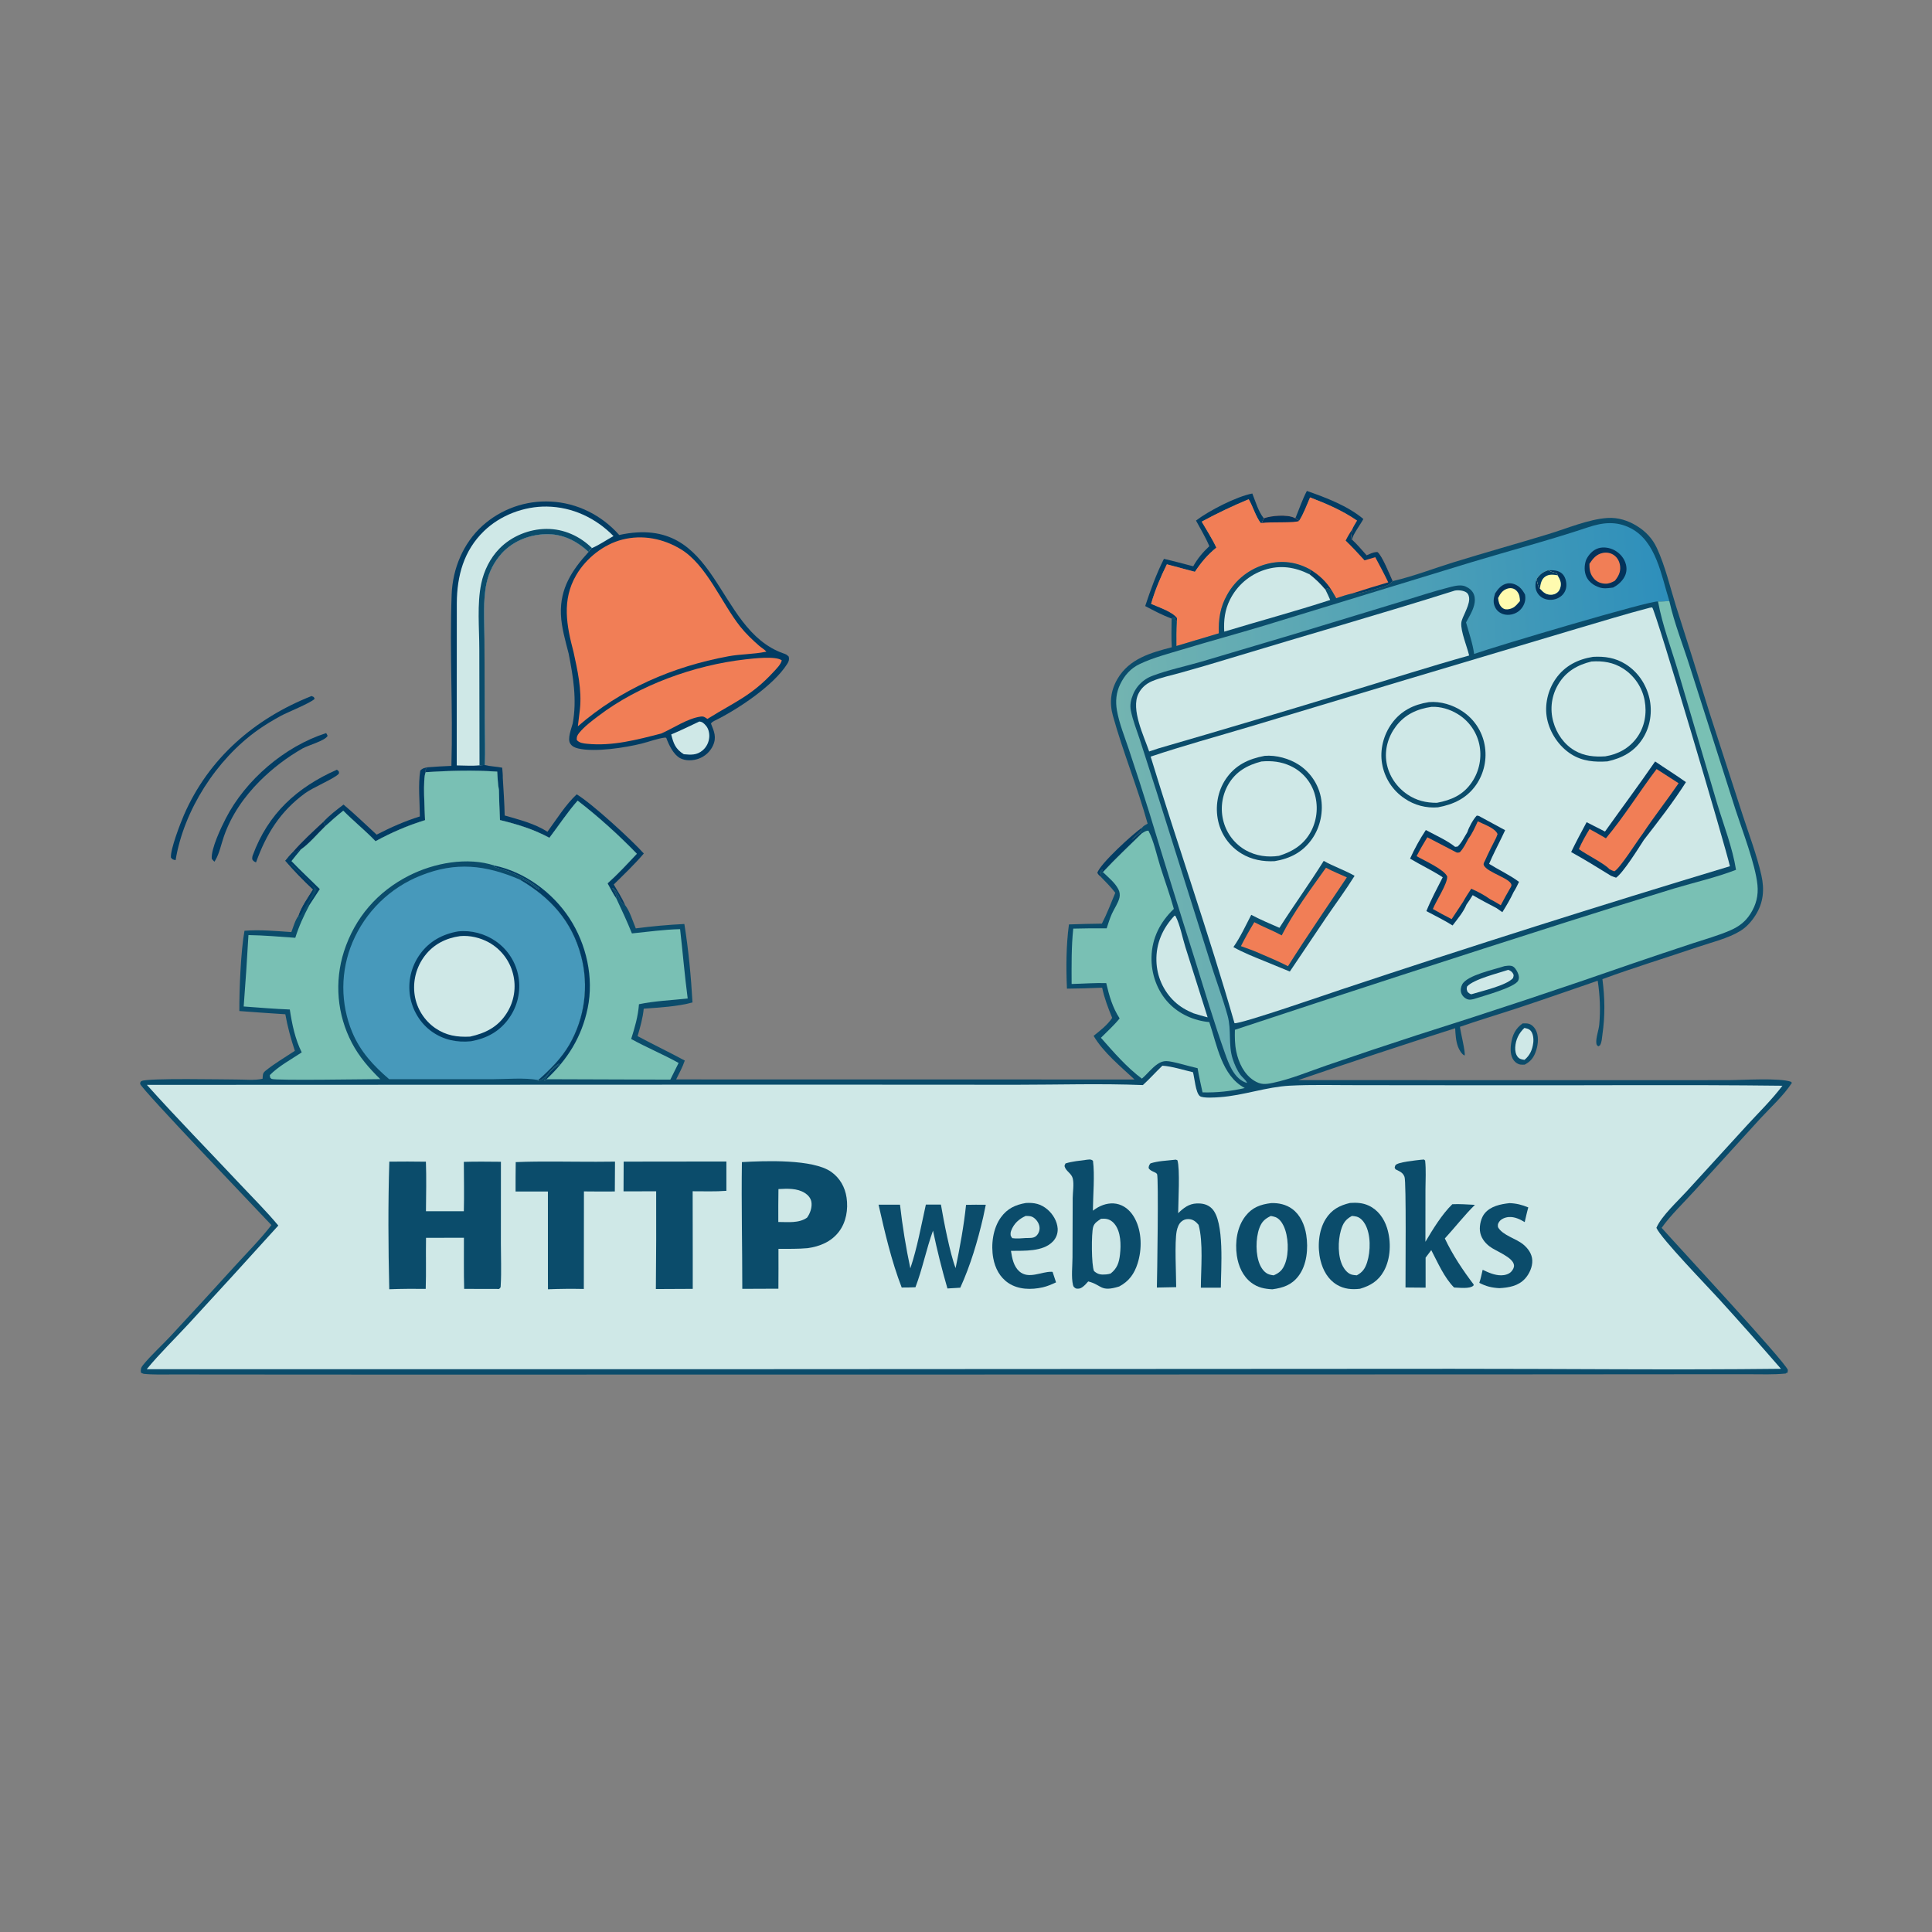 <?xml version="1.0" encoding="utf-8" ?>
<svg xmlns="http://www.w3.org/2000/svg" xmlns:xlink="http://www.w3.org/1999/xlink" width="1024" height="1024">
	<rect width="100%" height="100%" fill="#808080" stroke="none"/>
	<path fill="transparent" d="M0 0L1024 0L1024 1024L0 1024L0 0Z"/>
	<path fill="#03335B" d="M171.384 435.603L172.392 437.925C168.603 441.575 163.726 447.354 159.534 450.182C158.053 450.966 156.799 451.796 155.08 451.806C160.039 446.007 165.818 440.806 171.384 435.603Z"/>
	<path fill="#023C63" d="M583.187 464.455C582.374 463.831 582.135 463.519 581.608 462.68C582.727 458.129 600.721 441.708 605.42 438.579C605.321 438.831 605.233 439.087 605.123 439.334C604.217 441.376 601.188 443.322 599.742 445.225C601.419 443.78 603.377 442.42 604.888 440.82L605.123 441.761C598.173 448.586 591.225 455.108 584.563 462.242L584.043 462.009L584.304 460.812C583.25 461.681 583.1 461.588 582.961 462.923L583.713 463.767L583.187 464.455Z"/>
	<path fill="#023C63" d="M692.665 260.208C702.813 263.75 714.318 268.106 722.608 275.07C721.358 277.597 716.774 283.586 716.628 285.991L715.988 285.482L716.703 280.478C717.344 278.938 718.408 277.388 719.227 275.919C711.525 270.602 703.059 266.978 694.366 263.652C692.571 267.726 690.975 272.326 688.559 276.056C687.985 275.45 687.272 275.148 686.547 274.747C688.533 269.974 690.265 264.756 692.665 260.208Z"/>
	<path fill="#023C63" d="M178.55 407.954L179.544 408.778C179.65 409.508 179.916 409.747 179.338 410.325C176.795 412.868 165.927 417.309 161.552 420.534C148.431 430.207 141.183 441.933 135.69 457.084C134.566 456.553 134.349 456.486 133.682 455.456C133.665 454.65 133.695 454.074 133.978 453.306C142.098 431.259 157.32 417.405 178.55 407.954Z"/>
	<path fill="#023C63" d="M222.538 432.736C222.494 425 221.547 416.052 222.748 408.435C223.96 407.131 224.716 407.137 226.409 406.693L225.329 408.286L225.628 409.269C223.975 412.666 225.17 429.845 225.282 434.703C215.889 437.617 207.698 441.162 199.033 445.858C193.596 440.174 187.445 435.28 181.947 429.69C178.639 432.318 175.499 435.064 172.392 437.925L171.384 435.603C174.542 432.196 178.383 429.244 182.078 426.447C188.116 431.494 193.82 437.061 199.627 442.377C207.125 438.526 214.473 435.23 222.538 432.736Z"/>
	<path fill="#0B4C6B" d="M807.023 542.435C808.058 542.409 809.171 542.332 810.184 542.599C811.766 543.018 813.015 544.222 813.822 545.604C815.682 548.79 815.31 553.152 814.265 556.54C813.126 560.23 811.538 562.463 808.139 564.275C807.421 564.313 806.703 564.342 805.986 564.257C804.506 564.083 803.249 563.208 802.352 562.047C800.491 559.637 800.483 556.073 800.908 553.205C801.594 548.57 803.184 545.148 807.023 542.435Z"/>
	<path fill="#CFE8E7" d="M807.957 544.836C809.029 545.066 810.188 545.254 811.019 546.032C812.656 547.565 812.916 550.673 812.648 552.765C812.179 556.419 810.857 559.41 808.017 561.743C806.581 561.529 805.366 561.362 804.393 560.136C803.299 558.757 803.02 556.817 803.108 555.107C803.314 551.092 805.059 547.537 807.957 544.836Z"/>
	<path fill="#023C63" d="M172.836 388.566C173.224 388.986 173.399 389.509 173.638 390.024C172.41 392.554 163.195 395.081 160.357 396.692Q157.256 398.461 154.279 400.433Q151.302 402.404 148.463 404.569Q145.623 406.733 142.933 409.081Q140.244 411.429 137.716 413.951C129.331 422.393 122.592 432.036 118.665 443.336C117.298 447.27 116.267 452.355 114.159 455.903C113.995 456.179 113.822 456.449 113.653 456.723C113.092 456.225 112.698 455.743 112.238 455.156C111.802 449.859 117.159 438.68 119.655 433.815C130.155 413.348 150.906 395.586 172.836 388.566Z"/>
	<path fill="#023C63" d="M165.115 368.915C166.227 369.417 166.292 369.174 166.779 370.381C164.891 372.498 152.13 377.628 148.867 379.409C144.637 381.718 140.431 384.234 136.506 387.032C114.696 402.579 97.418 429.434 93.07 455.908C91.683 455.547 91.418 455.649 90.589 454.513C90.241 450.176 95.684 436.126 97.48 431.99C110.553 401.893 134.988 380.835 165.115 368.915Z"/>
	<path fill="#023C63" d="M633.902 275.902C640.755 270.679 655.356 263.166 663.755 261.571C665.406 265.697 666.996 271.289 669.856 274.712C669.502 275.527 669.089 276.342 668.848 277.197L668.157 277.192C665.425 273.457 664.159 268.63 661.835 264.612C653.287 268.173 645.081 272.069 636.939 276.48C639.541 280.998 642.497 285.528 644.698 290.246C639.92 294.156 636.753 297.95 633.318 303.075L618.467 299.103C615.173 305.74 612.149 312.902 610.116 320.05C613.89 321.772 621.349 324.144 623.813 327.534C623.807 328.157 623.846 328.786 623.727 329.399L623.222 329.272L622.773 327.392C621.708 327.237 621.838 327.354 620.977 327.872C616.238 326.108 611.429 323.604 606.979 321.217C609.81 312.694 612.859 304.225 616.908 296.196C622.103 297.393 627.258 298.806 632.42 300.14C634.833 295.912 637.424 292.828 640.97 289.489C639.037 284.862 636.277 280.333 633.902 275.902Z"/>
	<path fill="#F17E56" d="M694.366 263.652C703.059 266.978 711.525 270.602 719.227 275.919C718.408 277.388 717.344 278.938 716.703 280.478L715.988 285.482L716.628 285.991C719.394 288.591 721.857 291.453 724.362 294.299C726.258 293.465 727.98 292.516 730.095 292.562C732.563 294.391 736.654 304.781 738.153 307.99C737.433 308.709 736.637 309.52 735.741 310.013C734.083 310.923 720.489 314.737 718.7 314.701C718.063 314.688 717.435 314.61 716.804 314.521C713.871 315.219 711.075 316.085 708.231 317.084L705.892 313.035L703.663 311.814C702.695 312.299 703.033 311.989 702.534 312.601C699.942 309.54 697.219 306.812 694.027 304.38C694.401 303.681 694.625 302.862 694.887 302.118C687.492 297.846 679.541 296.782 671.273 298.958Q670.449 299.177 669.638 299.437Q668.826 299.697 668.029 299.998Q667.232 300.298 666.45 300.639Q665.669 300.98 664.906 301.359Q664.143 301.739 663.401 302.157Q662.658 302.575 661.937 303.029Q661.216 303.484 660.519 303.974Q659.822 304.465 659.151 304.99Q658.48 305.515 657.836 306.073Q657.192 306.632 656.577 307.222Q655.962 307.812 655.378 308.432Q654.794 309.053 654.242 309.702Q653.69 310.351 653.171 311.027Q652.652 311.703 652.168 312.405Q651.684 313.106 651.237 313.831Q650.789 314.556 650.378 315.303C646.712 321.82 645.763 328.282 646.004 335.677L623.509 342.395C623.474 338.051 623.459 333.739 623.727 329.399C623.846 328.786 623.807 328.157 623.813 327.534C621.349 324.144 613.89 321.772 610.116 320.05C612.149 312.902 615.173 305.74 618.467 299.103L633.318 303.075C636.753 297.95 639.92 294.156 644.698 290.246C642.497 285.528 639.541 280.998 636.939 276.48C645.081 272.069 653.287 268.173 661.835 264.612C664.159 268.63 665.425 273.457 668.157 277.192L668.848 277.197C669.089 276.342 669.502 275.527 669.856 274.712C673.782 273.254 682.207 272.566 686.066 274.456C686.235 274.538 686.387 274.65 686.547 274.747C687.272 275.148 687.985 275.45 688.559 276.056C690.975 272.326 692.571 267.726 694.366 263.652Z"/>
	<path fill="#023C63" d="M694.887 302.118C699.495 305.08 703.004 308.333 705.892 313.035L703.663 311.814C702.695 312.299 703.033 311.989 702.534 312.601C699.942 309.54 697.219 306.812 694.027 304.38C694.401 303.681 694.625 302.862 694.887 302.118Z"/>
	<path fill="#03335B" d="M669.856 274.712C673.782 273.254 682.207 272.566 686.066 274.456C686.235 274.538 686.387 274.65 686.547 274.747C687.272 275.148 687.985 275.45 688.559 276.056C686.916 277.307 672.65 276.488 668.848 277.197C669.089 276.342 669.502 275.527 669.856 274.712Z"/>
	<path fill="#023C63" d="M716.703 280.478L715.988 285.482L716.628 285.991C719.394 288.591 721.857 291.453 724.362 294.299C726.258 293.465 727.98 292.516 730.095 292.562C732.563 294.391 736.654 304.781 738.153 307.99C737.433 308.709 736.637 309.52 735.741 310.013C734.083 310.923 720.489 314.737 718.7 314.701C718.063 314.688 717.435 314.61 716.804 314.521Q726.258 311.437 735.808 308.664C733.662 304.138 731.268 299.734 728.92 295.311L723.239 297.002C720.003 293.376 716.714 289.916 713.232 286.523C714.231 284.429 715.506 282.464 716.703 280.478Z"/>
	<path fill="#023C63" d="M239.253 405.931C240.134 375.708 238.239 345.317 239.384 315.122C239.903 301.422 245.432 288.031 255.651 278.711Q256.57 277.882 257.528 277.1Q258.487 276.317 259.483 275.582Q260.479 274.848 261.509 274.163Q262.54 273.479 263.603 272.846Q264.667 272.213 265.76 271.633Q266.853 271.053 267.973 270.528Q269.094 270.002 270.238 269.533Q271.383 269.063 272.55 268.65Q273.716 268.238 274.902 267.883Q276.087 267.528 277.289 267.232Q278.49 266.936 279.705 266.7Q280.92 266.463 282.144 266.287Q283.369 266.111 284.601 265.995Q285.833 265.879 287.069 265.824Q288.306 265.769 289.543 265.774Q290.78 265.78 292.016 265.847C306.065 266.577 318.873 273.078 328.195 283.55C381.337 271.981 378.624 333.392 415.148 346.284C416.481 346.685 417.075 347.03 418.053 348.022C418.407 349.62 418.12 350.488 417.248 351.878C410.039 363.367 390.782 376.172 378.591 382.078C378.39 382.198 378.186 382.314 377.989 382.439C377.142 382.972 377.448 382.723 376.818 383.5C378.5 387.652 379.908 390.778 377.889 395.185Q377.609 395.784 377.272 396.353Q376.934 396.921 376.543 397.454Q376.151 397.987 375.709 398.478Q375.266 398.97 374.778 399.416Q374.289 399.861 373.759 400.257Q373.229 400.652 372.663 400.993Q372.097 401.334 371.499 401.618Q370.902 401.902 370.28 402.126C367.266 403.23 363.376 403.385 360.474 401.842C356.955 399.97 354.454 394.729 353.157 391.158L352.672 390.908C348.61 391.352 344.106 393.115 340.092 394.116C331.427 396.279 315.23 398.824 306.387 396.694C304.669 396.281 303.081 395.561 302.163 393.983C300.696 391.463 302.828 386.186 303.545 383.465C305.847 370.93 303.83 358.792 301.407 346.462C299.682 339.641 297.576 332.648 297.299 325.58C296.765 311.936 303.105 302.234 311.966 292.538C305.457 286.546 298.105 282.848 289.026 283.149C280.351 283.438 271.943 286.83 265.993 293.236Q265.235 294.066 264.535 294.944Q263.834 295.823 263.193 296.746Q262.552 297.669 261.975 298.633Q261.397 299.596 260.884 300.596Q260.371 301.596 259.926 302.628Q259.481 303.66 259.106 304.719Q258.731 305.778 258.427 306.86Q258.122 307.941 257.891 309.041C255.861 318.414 256.755 329.036 256.777 338.613L256.927 383.125C256.951 390.537 257.291 398.096 256.945 405.495C259.981 406.25 263.114 406.259 266.174 406.896C266.313 408.705 266.538 410.551 266.491 412.365C266.879 418.977 267.359 425.599 267.491 432.222C275.241 434.484 283.293 436.432 290.162 440.842C294.956 434.289 299.747 426.553 305.657 421.013C313.784 425.876 334.789 445.177 341.236 452.37C336.316 458.168 330.71 463.463 325.302 468.806C327.406 472.412 329.722 476.009 331.397 479.836C329.486 478.975 328.637 476.718 327.801 474.809C326.998 472.973 326.391 471.935 324.839 470.643L324.552 470.814C325.755 472.591 326.544 473.753 326.741 475.956C326.756 476.115 326.766 476.274 326.779 476.433C324.99 473.887 323.549 470.934 322.021 468.217C327.51 463.263 332.501 457.898 337.549 452.504C327.926 442.595 317.127 432.793 306.164 424.371C300.716 430.525 296.183 437.513 291.195 444.044C282.605 439.429 274.402 436.952 264.995 434.651Q264.602 426.681 264.447 418.703C263.81 415.601 263.785 412.153 263.523 408.985C250.907 408.115 238.236 408.489 225.628 409.269L225.329 408.286L226.409 406.693Q232.824 406.185 239.253 405.931Z"/>
	<path fill="#CFE8E7" d="M370.667 382.415C372.351 382.61 373.03 383.335 374.163 384.618C375.534 386.171 376.064 388.652 375.921 390.668C375.727 393.413 374.496 395.929 372.397 397.715C369.323 400.33 366.168 400.107 362.424 399.757C358.007 397.005 356.968 394.106 355.76 389.275C360.803 387.173 365.723 384.739 370.667 382.415Z"/>
	<path fill="#F17E56" d="M350.515 388.764C337.677 392.076 324.575 395.568 311.172 394.22C309.181 394.02 307.038 393.819 305.692 392.18C305.57 390.541 305.985 389.671 307.024 388.392C309.751 385.032 313.693 382.109 317.119 379.497C338.66 363.075 368.16 352.535 394.979 349.493C398.937 349.044 411.254 347.547 414.365 350.012C413.819 352.257 411.426 354.563 409.882 356.239C398.373 368.732 389.264 372.147 375.78 380.541L374.952 381.061C373.647 380.182 373.013 379.566 371.334 379.808C364.266 380.825 356.969 385.921 350.515 388.764Z"/>
	<path fill="#CFE8E7" d="M242.08 405.692L242.12 319.551C242.221 305.127 245.844 291.852 256.461 281.531C265.165 273.068 277.762 268.308 289.871 268.488C303.357 268.688 315.804 274.559 325.171 284.135C321.39 286.207 317.73 288.802 313.768 290.49C312.992 291.149 312.431 291.622 311.966 292.538C305.457 286.546 298.105 282.848 289.026 283.149C280.351 283.438 271.943 286.83 265.993 293.236Q265.235 294.066 264.535 294.944Q263.834 295.823 263.193 296.746Q262.552 297.669 261.975 298.633Q261.397 299.596 260.884 300.596Q260.371 301.596 259.926 302.628Q259.481 303.66 259.106 304.719Q258.731 305.778 258.427 306.86Q258.122 307.941 257.891 309.041C255.861 318.414 256.755 329.036 256.777 338.613L256.927 383.125C256.951 390.537 257.291 398.096 256.945 405.495C256.016 405.458 255.079 405.569 254.152 405.637C250.236 406.051 246.029 405.717 242.08 405.692Z"/>
	<path fill="#0B4C6B" d="M254.152 405.637L254.047 344.133C254.04 333.005 252.784 320.18 255.065 309.332C256.51 302.457 259.746 295.858 264.667 290.804C271.111 284.186 280.477 280.369 289.703 280.334C298.834 280.299 307.296 284.129 313.768 290.49C312.992 291.149 312.431 291.622 311.966 292.538C305.457 286.546 298.105 282.848 289.026 283.149C280.351 283.438 271.943 286.83 265.993 293.236Q265.235 294.066 264.535 294.944Q263.834 295.823 263.193 296.746Q262.552 297.669 261.975 298.633Q261.397 299.596 260.884 300.596Q260.371 301.596 259.926 302.628Q259.481 303.66 259.106 304.719Q258.731 305.778 258.427 306.86Q258.122 307.941 257.891 309.041C255.861 318.414 256.755 329.036 256.777 338.613L256.927 383.125C256.951 390.537 257.291 398.096 256.945 405.495C256.016 405.458 255.079 405.569 254.152 405.637Z"/>
	<path fill="#F17E56" d="M303.961 345.462C300.28 331.501 297.69 318.053 305.398 304.838C310.575 295.961 319.847 288.536 329.851 285.989C340.552 283.265 351.594 285.449 360.948 291.159C374.536 299.454 382.374 319.531 392.317 332.076C395.264 335.795 398.774 339.127 402.335 342.248C403.505 343.273 405.207 344.253 406.205 345.374C406.073 345.404 405.94 345.435 405.807 345.463C399.424 346.796 392.542 346.642 386.025 347.85C356.434 353.331 329.091 365.158 306.274 384.954L307.389 375.746C308.428 365.693 306.108 355.246 303.961 345.462Z"/>
	<path fill="#0B4C6B" d="M738.153 307.99L738.653 307.877C749.432 305.366 760.117 301.203 770.718 297.928C787.337 292.792 804.106 288.138 820.746 283.064C830.339 280.138 842.144 275.15 852.007 274.533C857.652 274.181 862.882 275.872 867.648 278.813C872.275 281.667 875.843 285.459 878.141 290.403C882.632 300.064 885.123 311.052 888.302 321.216Q897.367 349.386 906.045 377.678L923.754 432.298C927.13 442.622 931.157 453.249 933.549 463.832C935.264 471.421 934.71 478.384 930.43 485.126C928.353 488.397 925.694 491.407 922.366 493.443C915.911 497.392 907.097 499.481 899.949 501.907C883.117 507.621 865.995 512.83 849.318 518.962C850.631 529.154 850.755 538.239 849.31 548.416C849.031 550.386 849.034 552.253 848.053 554.041L847.124 554.598C846.347 553.913 846.188 553.846 846.083 552.845C845.791 550.078 847.356 546.044 847.63 543.117C848.343 535.492 848.007 527.385 846.82 519.808C832.736 524.624 818.688 529.585 804.554 534.249C794.33 537.622 783.962 540.697 773.801 544.24C774.052 546.743 776.949 558.269 776.251 559.452C774.668 558.751 773.379 556.369 772.776 554.796C771.636 551.821 771.435 548.149 771.271 544.988Q729.536 558.283 688.098 572.481L869.269 572.525L916.208 572.49C923.866 572.476 943.043 571.174 949.276 573.365L949.748 573.934C945.338 580.708 938.518 586.874 933.006 592.84L897.819 631.481C892.144 637.743 885.6 643.917 880.699 650.78C888.092 659.153 946.199 721.757 947.614 726.124C947.522 726.743 947.591 727.371 947.151 727.832L947.076 727.528L946.405 728.012C940.028 728.646 933.511 728.378 927.109 728.379L897.759 728.384L801.257 728.455L486.215 728.537L204.452 728.567L118.398 728.515L92.692 728.486C87.006 728.482 81.241 728.733 75.582 728.11L76.268 728.186C76.074 728.117 75.879 728.051 75.686 727.98C74.937 727.704 75.216 727.856 74.671 727.457C74.507 725.746 74.715 724.825 75.826 723.469C80.192 718.142 85.688 713.208 90.417 708.144Q107.465 689.792 124.3 671.245C130.836 664.072 137.926 656.971 143.861 649.308C135.179 640.019 75.803 578.165 74.256 574.478C74.422 573.687 74.255 573.39 75.043 572.967C78.16 571.293 119.311 572.178 125.341 572.158C129.673 572.143 134.991 572.73 139.171 571.767C139.36 569.932 139.094 568.869 140.565 567.666C145.386 563.727 151.072 560.411 156.278 556.969C154.167 550.58 152.414 544.211 151.229 537.577Q139.037 536.804 126.856 535.87C126.803 524.708 127.62 504.053 129.585 493.33C137.808 492.642 146.206 493.486 154.421 494.018C155.457 491.344 156.45 487.569 158.246 485.336C159.915 480.437 163.21 475.824 165.952 471.453Q158.175 464.24 151.237 456.216C152.432 454.646 153.714 453.229 155.08 451.806C156.799 451.796 158.053 450.966 159.534 450.182C163.726 447.354 168.603 441.575 172.392 437.925C175.499 435.064 178.639 432.318 181.947 429.69C187.445 435.28 193.596 440.174 199.033 445.858C207.698 441.162 215.889 437.617 225.282 434.703C225.17 429.845 223.975 412.666 225.628 409.269C238.236 408.489 250.907 408.115 263.523 408.985C263.785 412.153 263.81 415.601 264.447 418.703Q264.602 426.681 264.995 434.651C274.402 436.952 282.605 439.429 291.195 444.044C296.183 437.513 300.716 430.525 306.164 424.371C317.127 432.793 327.926 442.595 337.549 452.504C332.501 457.898 327.51 463.263 322.021 468.217C323.549 470.934 324.99 473.887 326.779 476.433C326.766 476.274 326.756 476.115 326.741 475.956C326.544 473.753 325.755 472.591 324.552 470.814L324.839 470.643C326.391 471.935 326.998 472.973 327.801 474.809C328.637 476.718 329.486 478.975 331.397 479.836C333.846 483.018 335.411 488.32 336.976 492.06Q349.803 490.373 362.725 489.736C364.907 503.254 366.265 517.629 367.039 531.315C359.013 533.523 349.506 533.995 341.191 534.622C340.695 539.617 339.344 544.363 337.929 549.162C346.209 553.598 354.681 557.656 362.947 562.12C361.786 565.577 359.992 568.85 358.375 572.114L601.323 572.15C593.955 565.263 584.772 557.778 579.635 549.027C583.175 546.186 586.936 543.309 589.48 539.494C587.309 534.203 585.349 529.118 584.168 523.504Q574.843 523.928 565.508 524.011C565.017 512.827 565.062 501.069 566.562 489.969Q575.29 489.641 584.024 489.54C586.741 484.308 588.846 478.646 591.133 473.209C588.772 470.084 585.889 467.29 583.187 464.455L583.713 463.767L582.961 462.923C583.1 461.588 583.25 461.681 584.304 460.812L584.043 462.009L584.563 462.242C591.225 455.108 598.173 448.586 605.123 441.761L604.888 440.82C603.377 442.42 601.419 443.78 599.742 445.225C601.188 443.322 604.217 441.376 605.123 439.334C605.233 439.087 605.321 438.831 605.42 438.579C606.109 437.625 607.259 437.15 608.268 436.563C602.921 417.275 595.181 398.582 589.849 379.303C587.96 372.475 588.673 365.992 592.286 359.824C598.566 349.105 609.83 346.001 621.068 343.049C620.741 338.018 620.944 332.913 620.977 327.872C621.838 327.354 621.708 327.237 622.773 327.392L623.222 329.272L623.727 329.399C623.459 333.739 623.474 338.051 623.509 342.395L646.004 335.677C645.763 328.282 646.712 321.82 650.378 315.303Q650.789 314.556 651.237 313.831Q651.684 313.106 652.168 312.405Q652.652 311.703 653.171 311.027Q653.69 310.351 654.242 309.702Q654.794 309.053 655.378 308.432Q655.962 307.812 656.577 307.222Q657.192 306.632 657.836 306.073Q658.48 305.515 659.151 304.99Q659.822 304.465 660.519 303.974Q661.216 303.484 661.937 303.029Q662.658 302.575 663.401 302.157Q664.143 301.739 664.906 301.359Q665.669 300.98 666.45 300.639Q667.232 300.298 668.029 299.998Q668.826 299.697 669.638 299.437Q670.449 299.177 671.273 298.958C679.541 296.782 687.492 297.846 694.887 302.118C694.625 302.862 694.401 303.681 694.027 304.38C697.219 306.812 699.942 309.54 702.534 312.601C703.033 311.989 702.695 312.299 703.663 311.814L705.892 313.035L708.231 317.084C711.075 316.085 713.871 315.219 716.804 314.521C717.435 314.61 718.063 314.688 718.7 314.701C720.489 314.737 734.083 310.923 735.741 310.013C736.637 309.52 737.433 308.709 738.153 307.99Z"/>
	<path fill="#023C63" d="M155.08 451.806C156.799 451.796 158.053 450.966 159.534 450.182Q156.942 453.236 154.476 456.392C159.359 461.507 164.527 466.242 169.514 471.236L164.052 479.598L163.432 479.267C164.396 477.058 167.918 473.237 167.772 471.195C163.533 466.599 159.011 462.267 154.557 457.881L154.16 458.303C156.973 461.503 165.31 467.577 166.43 471.148C165.205 475.785 161.909 479.941 159.804 484.247C159.48 484.909 159.552 484.699 158.827 485.289L158.246 485.336C159.915 480.437 163.21 475.824 165.952 471.453Q158.175 464.24 151.237 456.216C152.432 454.646 153.714 453.229 155.08 451.806Z"/>
	<path fill="#CFE8E7" d="M622.531 485.298L623.067 485.55C625.515 490.343 626.605 496.627 628.239 501.846L640.073 539.223C637.533 538.62 635.056 537.838 632.564 537.065C628.81 535.508 625.547 533.657 622.569 530.89Q622.017 530.371 621.491 529.825Q620.966 529.279 620.468 528.708Q619.97 528.136 619.501 527.541Q619.031 526.946 618.592 526.329Q618.153 525.711 617.745 525.072Q617.337 524.434 616.961 523.776Q616.584 523.118 616.241 522.443Q615.898 521.767 615.589 521.075Q615.279 520.383 615.005 519.677Q614.73 518.971 614.49 518.252Q614.251 517.533 614.047 516.803Q613.843 516.073 613.676 515.334Q613.508 514.595 613.377 513.848Q613.247 513.102 613.153 512.35Q613.059 511.598 613.003 510.842Q612.946 510.087 612.927 509.329C612.655 500.037 616.245 491.991 622.531 485.298Z"/>
	<path fill="#CFE8E7" d="M648.87 334.786C648.531 328.728 649.181 323.241 651.944 317.77Q652.289 317.08 652.667 316.408Q653.046 315.735 653.457 315.083Q653.868 314.43 654.311 313.798Q654.754 313.167 655.228 312.558Q655.702 311.949 656.205 311.365Q656.708 310.78 657.24 310.221Q657.771 309.662 658.33 309.13Q658.888 308.597 659.473 308.094Q660.057 307.59 660.665 307.115Q661.274 306.641 661.905 306.197Q662.536 305.754 663.188 305.342Q663.84 304.93 664.512 304.551Q665.184 304.172 665.874 303.826Q666.564 303.481 667.27 303.17Q667.976 302.859 668.696 302.583Q669.417 302.308 670.15 302.068C678.501 299.341 686.301 300.51 694.027 304.38C697.219 306.812 699.942 309.54 702.534 312.601C703.456 314.349 704.224 316.192 705.04 317.992C686.463 324.049 667.565 329.103 648.87 334.786Z"/>
	<path fill="#79C0B4" d="M605.123 441.761C606.395 441.006 607.196 440.245 608.694 440.27C611.591 445.883 613.054 453.141 614.955 459.202C617.307 466.706 620.075 474.156 622.162 481.733C614.959 488.635 610.553 497.155 610.322 507.252C610.118 516.178 613.312 525.259 619.531 531.745C625.125 537.58 632.958 541 640.948 541.735C645.058 553.831 647.471 570.16 659.753 576.67Q654.256 577.968 648.638 578.548Q643.019 579.129 637.373 578.983C636.487 574.731 635.426 570.449 634.751 566.161C630.543 565.301 621.524 562.397 618.148 562.4C616.452 562.402 615.061 562.952 613.658 563.88C610.435 566.012 608.141 569.234 605.213 571.705C597.157 565.656 590.155 557.591 583.517 550.047C586.83 546.672 590.482 543.461 593.43 539.766C589.643 533.99 587.889 527.727 586.326 521.061C580.185 520.904 574.113 521.385 567.983 521.532C567.95 511.743 567.816 501.942 568.848 492.191Q577.703 491.949 586.56 492.046C587.406 489.442 588.213 486.783 589.342 484.286C590.574 481.561 592.72 478.559 593.362 475.681C593.691 474.208 593.449 472.732 592.783 471.391C591.036 467.88 587.367 464.945 584.563 462.242C591.225 455.108 598.173 448.586 605.123 441.761Z"/>
	<path fill="#CFE8E7" d="M771.092 313.023C772.911 312.673 775.742 312.941 777.274 314.046C778.323 314.803 778.74 316.323 778.707 317.548C778.642 320.02 777.479 322.43 776.536 324.676C775.852 326.304 774.668 328.42 774.522 330.166C774.146 334.66 777.583 342.746 778.678 347.429C757.992 353.223 737.425 359.805 716.857 366.03Q665.535 381.732 613.985 396.667L609.077 398.292C606.246 389.974 599.318 376.018 603.376 367.722C604.899 364.609 607.468 362.363 610.644 361.026C615.342 359.05 620.755 357.976 625.671 356.59Q638.928 352.899 652.086 348.868C691.716 336.812 731.592 325.5 771.092 313.023Z"/>
	<defs>
		<linearGradient id="gradient_0" gradientUnits="userSpaceOnUse" x1="596.066" y1="434.006" x2="889.658" y2="413.947">
			<stop offset="0" stop-color="#73B4B1"/>
			<stop offset="1" stop-color="#2E8FBB"/>
		</linearGradient>
	</defs>
	<path fill="url(#gradient_0)" d="M777.04 329.904Q778.166 327.886 779.249 325.845C780.898 322.724 782.51 318.76 781.245 315.218C780.488 313.097 778.749 311.71 776.737 310.818C774.427 309.794 771.317 310.481 768.96 311.071C760.116 313.285 751.313 316.23 742.585 318.872L686.952 335.779L636.868 350.661C628.24 353.181 619.097 355.049 610.715 358.242Q610.29 358.4 609.873 358.579Q609.457 358.759 609.05 358.96Q608.643 359.16 608.248 359.382Q607.852 359.603 607.468 359.845Q607.084 360.086 606.713 360.347Q606.342 360.608 605.985 360.887Q605.628 361.167 605.285 361.464Q604.943 361.762 604.616 362.077Q604.29 362.391 603.98 362.723Q603.67 363.054 603.377 363.4Q603.085 363.747 602.811 364.108Q602.536 364.469 602.281 364.844Q602.026 365.219 601.79 365.606Q601.554 365.994 601.339 366.393Q601.123 366.792 600.928 367.201Q600.733 367.611 600.56 368.03C599.421 370.735 598.796 373.574 599.354 376.498C600.357 381.751 602.53 387.075 604.187 392.181L613.172 420.155L641.075 508.698C644.139 518.589 647.923 528.447 650.672 538.398C652.764 545.968 650.939 553.703 653.321 561.153C654.258 564.084 655.699 567.421 657.585 569.865C658.652 571.248 660.362 572.395 661.001 573.998C660.419 573.824 659.867 573.657 659.318 573.393C653.766 570.73 651.229 563.79 649.3 558.351C643.449 541.854 638.423 524.975 633.22 508.26Q620.988 469.715 609.262 431.014Q603.931 413.968 598.26 397.032C596.075 390.433 593.221 383.463 592.011 376.622C591.146 371.733 591.571 367.068 593.767 362.583C596.093 357.836 599.293 354.221 604.096 351.938C611.349 348.492 619.343 346.464 627.009 344.145C641.3 339.822 655.709 335.924 670.003 331.61L779.581 298.085C800.26 291.829 821.247 286.336 841.724 279.474C849.541 276.855 856.794 276.056 864.417 280.031C877.904 287.064 880.571 305.313 884.789 318.547C882.806 318.668 880.774 318.901 878.791 318.808C875.334 317.982 791.836 342.803 781.31 346.603C780.588 341.041 778.525 335.316 777.04 329.904Z"/>
	<path fill="#03335B" d="M820.521 302.228C823.098 302.18 826.092 302.193 828.071 304.154C829.652 305.721 830.298 308.227 830.201 310.414C830.112 312.451 829.26 314.33 827.742 315.699C825.825 317.426 823.165 318.172 820.617 317.858C818.382 317.583 816.33 316.456 815.063 314.57C813.685 312.52 813.577 310.3 814.139 307.964C814.182 307.788 814.23 307.614 814.273 307.439L814.399 306.914C814.79 308.339 815.119 311.004 816.186 311.967C817.127 312.972 818.094 314.048 819.353 314.657C820.745 315.331 822.807 315.413 824.225 314.755C825.676 314.082 826.576 313.007 827 311.46C827.72 308.836 826.839 307.113 825.493 304.892C825.358 304.246 825.481 304.666 824.925 303.706C823.267 303.381 822 303.056 820.521 302.228Z"/>
	<path fill="#FFFBAF" d="M814.399 306.914C816.152 304.415 817.614 303.219 820.521 302.228C822 303.056 823.267 303.381 824.925 303.706C825.481 304.666 825.358 304.246 825.493 304.892C826.839 307.113 827.72 308.836 827 311.46C826.576 313.007 825.676 314.082 824.225 314.755C822.807 315.413 820.745 315.331 819.353 314.657C818.094 314.048 817.127 312.972 816.186 311.967C815.119 311.004 814.79 308.339 814.399 306.914Z"/>
	<path fill="#023C63" d="M814.399 306.914C816.152 304.415 817.614 303.219 820.521 302.228C822 303.056 823.267 303.381 824.925 303.706C825.481 304.666 825.358 304.246 825.493 304.892C823.227 304.568 821.095 304.23 819.067 305.563C816.92 306.975 816.465 309.62 816.186 311.967C815.119 311.004 814.79 308.339 814.399 306.914Z"/>
	<path fill="#03335B" d="M792.466 314.458C794.023 312.054 795.9 309.812 798.867 309.253C801.107 308.831 803.409 309.675 805.169 311.048C806.555 312.129 807.423 313.576 808.283 315.079C808.473 316.234 808.541 317.276 808.323 318.428C807.881 320.753 806.44 322.966 804.474 324.287C802.356 325.711 799.538 326.26 797.059 325.598C795.143 325.085 793.477 323.849 792.554 322.08C791.203 319.492 791.59 317.111 792.466 314.458Z"/>
	<path fill="#FFFBAF" d="M794.01 316.962C795.145 314.731 796.306 312.919 798.776 312.047C799.914 311.646 801.154 311.588 802.287 312.066C803.858 312.729 804.973 314.369 805.334 316.008C805.517 316.84 805.563 317.721 805.619 318.571C805.333 318.893 805.041 319.21 804.764 319.54C803.323 321.26 802.245 322.302 799.967 322.823C798.63 323.128 797.4 323.062 796.279 322.169C794.626 320.852 794.258 318.936 794.01 316.962Z"/>
	<path fill="#03335B" d="M840.704 296.668C842.039 293.929 844.217 291.499 847.213 290.571C849.996 289.709 853.348 290.317 855.854 291.714C858.716 293.309 860.99 296.015 861.786 299.222C862.412 301.746 862.027 304.201 860.621 306.393C859.204 308.602 857.279 310.224 854.967 311.421C854.715 311.451 854.462 311.477 854.21 311.511C851.832 311.827 849.887 312.084 847.565 311.287C844.8 310.339 842.15 308.469 840.873 305.774C839.545 302.968 839.672 299.532 840.704 296.668Z"/>
	<path fill="#F17E56" d="M842.437 298.823C844.238 296.094 846.1 293.76 849.466 293.076C851.621 292.639 853.846 293.036 855.614 294.378C857.506 295.813 858.485 297.938 858.715 300.27C859.007 303.227 857.727 305.601 855.908 307.818C854.263 308.723 852.78 309.419 850.86 309.368C848.62 309.309 846.46 308.491 844.942 306.805C842.765 304.387 842.386 301.972 842.437 298.823Z"/>
	<path fill="#79C0B4" d="M884.789 318.547L884.874 318.951C887.365 330.165 892.172 342.296 895.658 353.358L919.928 429.343C923.435 440.178 930.385 458.059 931.484 468.985C932.045 474.555 930.827 479.507 927.815 484.251C925.085 488.551 921.659 491.115 917.047 493.124C910.721 495.879 903.859 497.773 897.303 499.935Q881.702 505.078 866.154 510.38Q808.788 530.374 750.866 548.695Q726.953 556.465 703.185 564.667C693.927 567.846 684.32 571.899 674.737 573.915C670.724 574.76 668.294 575.021 664.666 572.743C659.389 569.43 656.475 563.24 655.246 557.307C654.451 553.473 654.423 549.709 654.524 545.812Q742.26 516.773 830.316 488.711Q858.733 479.664 887.249 470.934C898.022 467.694 909.679 465.099 920.127 461.012C918.267 449.266 913.571 437.295 910.121 425.901L889.458 355.927C885.828 343.682 881.087 331.378 878.791 318.808C880.774 318.901 882.806 318.668 884.789 318.547Z"/>
	<path fill="#0B4C6B" d="M797.451 512.056C798.661 511.88 800.035 511.654 801.234 511.975C802.778 512.387 803.863 514.297 804.474 515.665C805.057 516.973 805.324 518.436 804.649 519.78C802.813 523.433 785.687 528.013 781.105 529.528C780.038 529.75 778.949 530.041 777.88 529.669C776.389 529.15 775.062 527.912 774.534 526.424C773.992 524.895 774.25 523.182 774.995 521.769C777.594 516.844 791.907 513.909 797.451 512.056Z"/>
	<path fill="#CFE8E7" d="M799.402 514.045C800.321 514.374 801.179 514.86 801.744 515.696C802.515 516.834 802.258 517.299 801.888 518.482C798.107 522.46 785.299 525.264 779.8 526.995C778.961 526.768 778.549 526.339 777.883 525.802C777.365 524.437 777.236 524.278 777.578 522.88C781.063 518.962 794.183 515.819 799.402 514.045Z"/>
	<path fill="#4799BB" d="M206.272 572C197.924 564.838 191.046 557.464 186.72 547.179Q186.129 545.762 185.608 544.317Q185.088 542.872 184.641 541.403Q184.193 539.934 183.819 538.445Q183.445 536.956 183.146 535.45Q182.847 533.943 182.623 532.424Q182.399 530.905 182.252 529.377Q182.104 527.848 182.032 526.314Q181.96 524.78 181.965 523.245Q181.97 521.709 182.051 520.176Q182.133 518.642 182.29 517.115Q182.448 515.587 182.682 514.07Q182.915 512.552 183.224 511.048Q183.533 509.543 183.916 508.056Q184.299 506.569 184.756 505.103Q185.213 503.637 185.742 502.196Q186.272 500.754 186.872 499.341Q187.503 497.85 188.207 496.393Q188.912 494.935 189.687 493.514Q190.463 492.094 191.308 490.713Q192.153 489.332 193.065 487.995Q193.977 486.658 194.955 485.367Q195.932 484.077 196.972 482.837Q198.012 481.596 199.112 480.409Q200.213 479.222 201.37 478.09Q202.528 476.959 203.74 475.886Q204.952 474.813 206.216 473.802Q207.48 472.791 208.793 471.843Q210.105 470.896 211.463 470.014Q212.821 469.133 214.22 468.32Q215.62 467.507 217.058 466.764Q218.497 466.021 219.97 465.351Q221.443 464.68 222.948 464.083C241.625 456.6 257.366 458.431 275.47 466.182C291.819 475.711 303.116 488.182 308.019 506.797Q308.403 508.263 308.716 509.747Q309.029 511.23 309.27 512.726Q309.51 514.223 309.677 515.73Q309.845 517.236 309.939 518.749Q310.033 520.262 310.054 521.778Q310.074 523.294 310.021 524.809Q309.968 526.323 309.841 527.834Q309.715 529.345 309.515 530.847Q309.315 532.35 309.043 533.841Q308.77 535.332 308.425 536.808Q308.081 538.285 307.665 539.742Q307.249 541.2 306.763 542.636Q306.277 544.072 305.721 545.482Q305.166 546.893 304.543 548.274Q303.919 549.656 303.23 551.006Q302.54 552.356 301.786 553.671C297.512 561.007 291.628 566.865 285.317 572.45C278.01 571.064 268.079 572.008 260.533 572.005L206.272 572Z"/>
	<path fill="#023C63" d="M242.889 493.653C249.731 492.924 256.955 494.879 262.618 498.754Q263.217 499.163 263.795 499.602Q264.372 500.041 264.927 500.509Q265.483 500.976 266.013 501.47Q266.544 501.965 267.05 502.485Q267.555 503.006 268.034 503.551Q268.513 504.096 268.964 504.665Q269.414 505.233 269.836 505.824Q270.258 506.414 270.65 507.025Q271.041 507.635 271.402 508.265Q271.763 508.895 272.091 509.541Q272.42 510.188 272.715 510.851Q273.011 511.513 273.273 512.19Q273.536 512.866 273.764 513.555Q273.992 514.244 274.185 514.943Q274.378 515.643 274.536 516.351Q274.694 517.059 274.816 517.774Q274.936 518.485 275.02 519.202Q275.105 519.918 275.154 520.638Q275.204 521.358 275.218 522.079Q275.232 522.8 275.21 523.521Q275.189 524.243 275.132 524.962Q275.076 525.681 274.984 526.397Q274.892 527.112 274.765 527.822Q274.638 528.532 274.476 529.235Q274.314 529.938 274.118 530.633Q273.922 531.327 273.692 532.011Q273.463 532.695 273.199 533.367Q272.936 534.038 272.641 534.696Q272.345 535.354 272.017 535.997Q271.689 536.64 271.331 537.266Q270.972 537.891 270.583 538.499Q270.193 539.106 269.775 539.694C264.81 546.727 257.935 550.398 249.618 551.889C242.217 552.637 235.19 551.179 229.055 546.887C222.83 542.531 218.616 535.576 217.352 528.117Q217.231 527.391 217.147 526.659Q217.062 525.927 217.014 525.192Q216.966 524.458 216.954 523.721Q216.942 522.985 216.966 522.249Q216.99 521.513 217.051 520.779Q217.112 520.045 217.208 519.315Q217.305 518.585 217.438 517.86Q217.571 517.136 217.739 516.419Q217.907 515.702 218.111 514.994Q218.314 514.286 218.552 513.589Q218.79 512.892 219.063 512.208Q219.335 511.524 219.64 510.854Q219.946 510.184 220.285 509.53Q220.623 508.876 220.993 508.239Q221.363 507.602 221.765 506.985Q222.166 506.367 222.597 505.77C227.561 498.845 234.619 495.053 242.889 493.653Z"/>
	<path fill="#CFE8E7" d="M243.866 496.155C249.074 495.686 254.507 496.985 259.082 499.491Q259.671 499.818 260.243 500.174Q260.815 500.53 261.368 500.915Q261.921 501.3 262.453 501.713Q262.986 502.125 263.497 502.564Q264.008 503.003 264.496 503.468Q264.984 503.932 265.448 504.421Q265.912 504.91 266.35 505.422Q266.788 505.933 267.2 506.466Q267.612 507 267.996 507.553Q268.38 508.107 268.735 508.679Q269.091 509.252 269.416 509.841Q269.742 510.431 270.038 511.037Q270.333 511.642 270.597 512.262Q270.862 512.882 271.094 513.514Q271.326 514.146 271.526 514.79Q271.726 515.433 271.893 516.086Q272.064 516.748 272.201 517.419Q272.338 518.089 272.44 518.765Q272.542 519.442 272.609 520.123Q272.676 520.803 272.708 521.487Q272.74 522.17 272.736 522.854Q272.733 523.538 272.694 524.221Q272.655 524.904 272.582 525.584Q272.508 526.264 272.399 526.94Q272.29 527.615 272.147 528.284Q272.003 528.953 271.826 529.614Q271.648 530.274 271.436 530.925Q271.225 531.575 270.98 532.214Q270.735 532.853 270.458 533.478Q270.181 534.104 269.871 534.714Q269.562 535.324 269.222 535.917Q268.881 536.511 268.511 537.086C263.885 544.367 257.251 547.639 249.119 549.432C242.295 549.766 236.455 548.897 230.664 544.895Q230.124 544.519 229.604 544.117Q229.084 543.714 228.585 543.286Q228.086 542.858 227.609 542.405Q227.132 541.952 226.679 541.476Q226.225 541 225.796 540.501Q225.367 540.002 224.964 539.483Q224.561 538.963 224.184 538.424Q223.808 537.885 223.459 537.328Q223.11 536.77 222.79 536.196Q222.469 535.622 222.178 535.032Q221.887 534.442 221.626 533.838Q221.366 533.235 221.135 532.619Q220.905 532.003 220.706 531.376Q220.508 530.749 220.341 530.113Q220.174 529.477 220.039 528.833Q219.904 528.19 219.802 527.54Q219.696 526.853 219.626 526.162Q219.555 525.471 219.519 524.778Q219.483 524.084 219.482 523.389Q219.481 522.695 219.514 522.001Q219.548 521.307 219.617 520.616Q219.686 519.925 219.789 519.238Q219.893 518.551 220.03 517.87Q220.168 517.189 220.34 516.516Q220.512 515.843 220.717 515.18Q220.923 514.516 221.161 513.864Q221.4 513.211 221.671 512.572Q221.942 511.932 222.245 511.307Q222.548 510.682 222.882 510.073Q223.216 509.464 223.58 508.872Q223.944 508.281 224.338 507.708Q224.731 507.136 225.153 506.584C229.825 500.452 236.381 497.197 243.866 496.155Z"/>
	<path fill="#79C0B4" d="M225.628 409.269C238.236 408.489 250.907 408.115 263.523 408.985C263.785 412.153 263.81 415.601 264.447 418.703Q264.602 426.681 264.995 434.651C274.402 436.952 282.605 439.429 291.195 444.044C296.183 437.513 300.716 430.525 306.164 424.371C317.127 432.793 327.926 442.595 337.549 452.504C332.501 457.898 327.51 463.263 322.021 468.217C323.549 470.934 324.99 473.887 326.779 476.433C329.63 482.525 332.417 488.478 334.93 494.727C343.412 493.87 351.941 492.67 360.467 492.46C361.866 504.691 362.873 517.031 364.492 529.227C356.013 530.155 346.98 530.499 338.668 532.257C338.186 538.728 336.47 544.522 334.535 550.683C342.761 555.223 351.482 558.814 359.68 563.384L355.282 572.224L289.636 572.006L288.932 572.992L288.518 572.65C290.099 569.779 292.229 567.132 294.928 565.273C295.243 565.056 295.543 564.817 295.85 564.588L296.511 564.101L296.46 563.701C292.265 565.437 288.913 572.852 284.921 572.873L285.317 572.45C291.628 566.865 297.512 561.007 301.786 553.671Q302.54 552.356 303.23 551.006Q303.919 549.656 304.543 548.274Q305.166 546.893 305.721 545.482Q306.277 544.072 306.763 542.636Q307.249 541.2 307.665 539.742Q308.081 538.285 308.425 536.808Q308.77 535.332 309.043 533.841Q309.315 532.35 309.515 530.847Q309.715 529.345 309.841 527.834Q309.968 526.323 310.021 524.809Q310.074 523.294 310.054 521.778Q310.033 520.262 309.939 518.749Q309.845 517.236 309.677 515.73Q309.51 514.223 309.27 512.726Q309.029 511.23 308.716 509.746Q308.403 508.263 308.019 506.797C303.116 488.182 291.819 475.711 275.47 466.182L275.775 465.929C278.288 466.249 281.629 468.658 283.582 470.195C284.333 470.787 284.807 471.163 285.751 471.391L285.752 470.889C279.967 466.135 271.812 462.235 264.587 460.309C263.633 460.055 262.79 459.776 261.885 459.363L262.091 458.771C247.727 454.026 230.047 457.377 216.843 464.062C200.047 472.566 188.101 486.367 182.308 504.297Q181.831 505.781 181.429 507.288Q181.026 508.794 180.699 510.319Q180.372 511.843 180.12 513.382Q179.869 514.92 179.694 516.47Q179.519 518.019 179.422 519.575Q179.324 521.131 179.303 522.69Q179.283 524.249 179.339 525.807Q179.396 527.365 179.53 528.919Q179.663 530.472 179.874 532.017Q180.085 533.562 180.371 535.094Q180.658 536.627 181.021 538.143Q181.383 539.66 181.82 541.156Q182.258 542.653 182.768 544.126Q183.279 545.599 183.862 547.045Q184.445 548.491 185.1 549.906Q185.754 551.322 186.477 552.703C190.365 560.113 195.608 566.149 201.557 571.963C194.547 571.978 146.553 572.782 144.024 571.856C143.668 571.726 143.451 571.359 143.165 571.111L143.021 569.824C147.512 565.17 154.505 561.4 159.918 557.786C156.374 550.598 154.804 542.937 153.61 535.061C145.451 534.741 137.301 534.052 129.159 533.452Q130.623 514.544 131.683 495.609C139.963 495.737 148.245 496.464 156.504 497.052C158.444 490.908 161.018 485.273 164.052 479.598L169.514 471.236C164.527 466.242 159.359 461.507 154.476 456.392Q156.942 453.236 159.534 450.182C163.726 447.354 168.603 441.575 172.392 437.925C175.499 435.064 178.639 432.318 181.947 429.69C187.445 435.28 193.596 440.174 199.033 445.858C207.698 441.162 215.889 437.617 225.282 434.703C225.17 429.845 223.975 412.666 225.628 409.269Z"/>
	<path fill="#023C63" d="M262.091 458.771C278.066 462.106 292.83 473.009 301.74 486.551C310.827 500.363 314.855 518.222 311.454 534.496C308.296 549.608 300.838 561.531 289.636 572.006L288.932 572.992L288.518 572.65C290.099 569.779 292.229 567.132 294.928 565.273C295.243 565.056 295.543 564.817 295.85 564.588L296.511 564.101L296.46 563.701C292.265 565.437 288.913 572.852 284.921 572.873L285.317 572.45C291.628 566.865 297.512 561.007 301.786 553.671Q302.54 552.356 303.23 551.006Q303.919 549.656 304.543 548.274Q305.166 546.893 305.721 545.482Q306.277 544.072 306.763 542.636Q307.249 541.2 307.665 539.742Q308.081 538.285 308.425 536.808Q308.77 535.332 309.043 533.841Q309.315 532.35 309.515 530.847Q309.715 529.345 309.841 527.834Q309.968 526.323 310.021 524.809Q310.074 523.294 310.054 521.778Q310.033 520.262 309.939 518.749Q309.845 517.236 309.677 515.73Q309.51 514.223 309.27 512.726Q309.029 511.23 308.716 509.746Q308.403 508.263 308.019 506.797C303.116 488.182 291.819 475.711 275.47 466.182L275.775 465.929C278.288 466.249 281.629 468.658 283.582 470.195C284.333 470.787 284.807 471.163 285.751 471.391L285.752 470.889C279.967 466.135 271.812 462.235 264.587 460.309C263.633 460.055 262.79 459.776 261.885 459.363L262.091 458.771Z"/>
	<path fill="#CFE8E7" d="M874.402 322.114L875.69 321.933C877.588 323.784 914.566 448.743 916.89 459.117Q813.441 490.303 710.928 524.438C704.441 526.587 657.436 542.89 654.312 542.312C640.734 494.885 624.247 448.22 609.87 401.02C627.182 395.227 644.858 390.399 662.351 385.176L744.886 360.357L836.444 333.024C849.087 329.341 861.649 325.413 874.402 322.114Z"/>
	<path fill="#0B4C6B" d="M701.596 456.288C706.843 459.262 712.696 461.167 717.969 464.208C713.27 471.754 707.9 478.998 702.884 486.343L683.633 514.939Q676.731 512.167 669.875 509.284C664.461 507.082 658.817 504.848 653.722 501.983C657.445 496.705 660.207 490.605 663.187 484.883C668.056 487.437 673.083 489.586 678.126 491.767C685.744 479.807 694.081 468.324 701.596 456.288Z"/>
	<path fill="#F17E56" d="M702.796 459.916C706.312 461.831 710.207 463.35 713.853 465.029C703.408 480.684 692.696 496.195 682.654 512.11C677.911 509.651 673.034 507.584 668.12 505.5C664.742 503.94 661.218 502.738 657.72 501.481C659.913 497.116 662.276 492.954 664.806 488.782C669.548 491.305 674.588 493.186 679.336 495.771C685.688 483.35 694.708 471.298 702.796 459.916Z"/>
	<path fill="#023C63" d="M877.255 403.587C882.664 407.297 888.25 410.727 893.585 414.549C886.907 425.092 878.925 435.324 871.273 445.193C868.391 449.638 860.375 462.543 856.556 465.19C855.644 464.884 854.765 464.579 853.879 464.204C846.893 459.892 839.928 455.571 832.739 451.602C835.332 446.247 838.117 441.016 840.942 435.781L850.678 440.739C859.508 428.342 868.629 416.124 877.255 403.587Z"/>
	<path fill="#F17E56" d="M878.029 407.616L889.706 415.136C883.543 424.15 876.687 432.784 870.689 441.879C867.871 445.47 858.634 460.318 855.623 461.818C854.698 461.497 853.885 461.149 853.027 460.679C850.559 457.784 840.665 452.903 836.832 450.042C838.449 446.289 840.381 442.917 842.493 439.422C845.43 440.972 848.293 442.659 851.171 444.315C860.817 432.786 868.92 419.617 878.029 407.616Z"/>
	<path fill="#023C63" d="M777.727 441.06C778.54 438.427 780.827 434.249 782.725 432.281L783.789 432.457L797.754 440.025L795.877 443.975C793.657 448.571 791.221 453.157 789.249 457.862C794.366 461.059 800.333 463.806 805.104 467.412C804.224 469.2 803.407 471.059 802.289 472.713C800.577 476.395 798.438 480.037 796.276 483.476L793.177 481.301C788.915 479.095 784.691 476.874 780.553 474.439C779.532 476.183 778.416 477.818 777.249 479.467C775.731 483.296 772.406 487.23 769.897 490.518C765.472 487.706 760.638 485.388 756.016 482.904C758.483 476.763 761.688 470.864 764.674 464.965C759.146 461.35 753.041 458.505 747.366 455.09Q750.933 447.172 755.723 439.927C760.711 442.652 766.849 445.307 771.253 448.853L772.551 448.697C774.719 446.742 776.144 443.549 777.727 441.06Z"/>
	<path fill="#F17E56" d="M783.253 435.316C786.281 436.855 792.487 438.875 793.737 442.086L792.995 444.006C790.936 448.007 788.931 451.998 787.096 456.108C786.784 456.818 786.123 457.671 786.41 458.447C787.947 462.609 802.426 465.912 800.997 469.709C800.915 469.927 800.782 470.122 800.674 470.329C798.879 473.463 797.08 476.586 795.435 479.802C793.621 478.742 791.818 477.576 789.917 476.684C786.856 474.475 783.258 472.539 779.787 471.048C778.275 473.337 776.784 475.604 775.458 478.008L769.406 487.163Q764.361 484.594 759.443 481.791C761.108 477.568 767.18 468.512 767.056 464.6C765.493 460.788 754.67 456.028 750.831 453.787C752.567 450.346 754.52 447.066 756.514 443.769Q764.223 447.836 771.978 451.814C772.774 452.003 772.974 451.92 773.738 451.707C775.696 449.662 776.901 447.054 778.245 444.584C780.338 441.817 781.823 438.456 783.253 435.316Z"/>
	<path fill="#0B4C6B" d="M757.347 372.14C763.534 371.603 770.058 373.591 775.167 377.041Q775.734 377.419 776.282 377.824Q776.83 378.23 777.357 378.662Q777.884 379.094 778.389 379.553Q778.894 380.011 779.375 380.493Q779.856 380.976 780.312 381.482Q780.769 381.989 781.2 382.517Q781.63 383.045 782.034 383.594Q782.438 384.144 782.814 384.712Q783.19 385.281 783.537 385.868Q783.884 386.454 784.201 387.058Q784.518 387.661 784.805 388.279Q785.092 388.898 785.347 389.53Q785.603 390.162 785.826 390.806Q786.05 391.449 786.241 392.104Q786.432 392.758 786.591 393.421Q786.749 394.084 786.874 394.754Q787.003 395.444 787.098 396.14Q787.193 396.836 787.253 397.535Q787.313 398.235 787.339 398.937Q787.364 399.639 787.355 400.341Q787.345 401.043 787.301 401.744Q787.257 402.445 787.178 403.142Q787.099 403.84 786.985 404.533Q786.871 405.226 786.724 405.913Q786.576 406.599 786.394 407.277Q786.212 407.956 785.997 408.624Q785.782 409.293 785.534 409.949Q785.286 410.606 785.006 411.25Q784.725 411.894 784.413 412.523Q784.101 413.152 783.758 413.765Q783.416 414.378 783.043 414.973Q782.67 415.568 782.268 416.144C777.339 423.132 770.318 426.407 762.159 427.894Q760.993 427.993 759.822 427.991Q758.651 427.989 757.485 427.886Q756.319 427.784 755.166 427.582Q754.013 427.38 752.881 427.079Q751.75 426.779 750.649 426.383Q749.547 425.987 748.484 425.497Q747.42 425.008 746.403 424.429Q745.385 423.85 744.421 423.186Q743.836 422.793 743.271 422.371Q742.706 421.949 742.164 421.499Q741.621 421.049 741.102 420.572Q740.583 420.095 740.089 419.592Q739.595 419.089 739.127 418.561Q738.66 418.034 738.219 417.483Q737.779 416.933 737.367 416.361Q736.956 415.788 736.573 415.196Q736.191 414.603 735.84 413.992Q735.489 413.381 735.169 412.753Q734.849 412.125 734.561 411.481Q734.274 410.837 734.019 410.18Q733.765 409.522 733.544 408.853Q733.324 408.183 733.137 407.503Q732.951 406.823 732.8 406.135Q732.648 405.446 732.532 404.751C731.26 397.372 733.286 389.535 737.646 383.481C742.525 376.707 749.322 373.389 757.347 372.14Z"/>
	<path fill="#CFE8E7" d="M758.751 374.639C763.519 374.437 768.434 375.907 772.49 378.384Q773.031 378.708 773.555 379.06Q774.078 379.411 774.584 379.788Q775.089 380.166 775.575 380.568Q776.061 380.97 776.526 381.396Q776.991 381.823 777.434 382.272Q777.876 382.721 778.296 383.192Q778.715 383.663 779.111 384.155Q779.506 384.646 779.876 385.157Q780.246 385.668 780.59 386.197Q780.933 386.725 781.25 387.271Q781.567 387.816 781.855 388.377Q782.144 388.938 782.404 389.513Q782.664 390.087 782.895 390.674Q783.126 391.261 783.327 391.859Q783.527 392.457 783.698 393.065Q783.868 393.672 784.008 394.287Q784.151 394.937 784.261 395.594Q784.371 396.25 784.447 396.911Q784.523 397.573 784.566 398.237Q784.608 398.901 784.617 399.567Q784.626 400.232 784.601 400.897Q784.576 401.562 784.517 402.225Q784.458 402.888 784.365 403.548Q784.273 404.207 784.147 404.86Q784.021 405.514 783.862 406.16Q783.703 406.807 783.512 407.444Q783.32 408.082 783.097 408.708Q782.873 409.335 782.618 409.95Q782.363 410.565 782.076 411.166Q781.79 411.767 781.474 412.352Q781.158 412.938 780.812 413.507Q780.466 414.076 780.092 414.626C775.551 421.332 769.241 424.07 761.592 425.504C755.885 425.532 750.749 424.328 745.971 421.081C740.215 417.17 736.115 411.187 734.909 404.298C733.707 397.429 735.719 390.439 739.901 384.935C744.693 378.629 751.116 375.764 758.751 374.639Z"/>
	<path fill="#0B4C6B" d="M844.346 348.139C850.535 347.797 856.139 348.616 861.52 351.964C868.002 355.996 872.437 362.538 874.186 369.919C875.915 377.219 874.693 385.201 870.63 391.528C866.19 398.44 859.785 401.806 852.013 403.548C845.19 404.001 838.799 403.523 832.82 399.768C826.325 395.689 821.482 388.435 819.971 380.931C818.513 373.689 820.394 365.685 824.631 359.668C829.414 352.876 836.322 349.41 844.346 348.139Z"/>
	<path fill="#CFE8E7" d="M843.53 350.607C849.586 350.197 855.154 351.033 860.363 354.391Q860.911 354.745 861.441 355.126Q861.971 355.507 862.481 355.915Q862.991 356.322 863.479 356.755Q863.968 357.188 864.434 357.645Q864.9 358.102 865.342 358.582Q865.784 359.063 866.201 359.565Q866.618 360.067 867.009 360.589Q867.4 361.112 867.764 361.654Q868.128 362.195 868.465 362.755Q868.801 363.314 869.108 363.89Q869.415 364.466 869.693 365.057Q869.97 365.648 870.218 366.252Q870.465 366.856 870.681 367.471Q870.898 368.087 871.082 368.713Q871.267 369.339 871.42 369.974Q871.573 370.608 871.693 371.25C872.964 378.03 871.754 385.122 867.718 390.783C863.629 396.52 857.677 399.767 850.827 400.876C845.087 401.234 839.737 400.778 834.628 397.817C828.951 394.527 824.978 388.769 823.266 382.496Q823.092 381.875 822.949 381.246Q822.807 380.617 822.697 379.981Q822.587 379.345 822.509 378.705Q822.432 378.065 822.387 377.421Q822.343 376.778 822.331 376.133Q822.319 375.488 822.34 374.843Q822.362 374.198 822.416 373.555Q822.47 372.913 822.557 372.273Q822.643 371.634 822.763 371Q822.882 370.366 823.034 369.739Q823.185 369.112 823.369 368.494Q823.552 367.876 823.767 367.267Q823.982 366.659 824.227 366.063Q824.473 365.466 824.748 364.883Q825.024 364.3 825.329 363.731Q825.634 363.163 825.968 362.611C830.025 355.853 836.092 352.411 843.53 350.607Z"/>
	<path fill="#0B4C6B" d="M670.313 400.613C676.368 400.095 683.426 402.064 688.456 405.372Q689.008 405.734 689.541 406.123Q690.074 406.512 690.588 406.926Q691.101 407.341 691.594 407.78Q692.086 408.219 692.557 408.681Q693.028 409.144 693.475 409.629Q693.923 410.114 694.346 410.62Q694.769 411.126 695.167 411.652Q695.565 412.179 695.937 412.724Q696.309 413.269 696.654 413.832Q696.998 414.395 697.315 414.974Q697.632 415.552 697.92 416.146Q698.208 416.74 698.467 417.347Q698.726 417.954 698.954 418.573Q699.183 419.192 699.381 419.821Q699.58 420.451 699.747 421.089Q699.914 421.727 700.05 422.373C701.581 429.995 699.82 438.437 695.323 444.782C690.411 451.711 683.816 455.056 675.618 456.437C669.492 456.775 663.284 455.641 657.999 452.393Q657.419 452.042 656.857 451.663Q656.295 451.284 655.753 450.877Q655.21 450.469 654.69 450.035Q654.169 449.601 653.67 449.141Q653.172 448.682 652.698 448.197Q652.223 447.713 651.774 447.205Q651.324 446.698 650.901 446.168Q650.478 445.638 650.082 445.088Q649.686 444.537 649.318 443.968Q648.951 443.398 648.612 442.811Q648.274 442.223 647.965 441.619Q647.657 441.015 647.38 440.397Q647.102 439.778 646.856 439.146Q646.61 438.514 646.396 437.871Q646.183 437.228 646.002 436.574Q645.821 435.921 645.673 435.259C643.976 427.722 645.308 419.498 649.61 413.041C654.622 405.52 661.755 402.205 670.313 400.613Z"/>
	<path fill="#CFE8E7" d="M668.578 403.603C673.93 403.127 679.05 403.664 683.962 405.966Q684.511 406.218 685.046 406.498Q685.581 406.778 686.101 407.085Q686.622 407.392 687.126 407.725Q687.63 408.058 688.116 408.416Q688.603 408.774 689.07 409.156Q689.538 409.539 689.986 409.944Q690.433 410.35 690.86 410.778Q691.286 411.205 691.69 411.654Q692.094 412.103 692.475 412.572Q692.856 413.041 693.212 413.529Q693.569 414.016 693.9 414.521Q694.231 415.026 694.536 415.548Q694.841 416.069 695.119 416.605Q695.398 417.141 695.648 417.691Q695.899 418.241 696.121 418.802Q696.344 419.364 696.537 419.936Q696.743 420.557 696.918 421.187Q697.094 421.817 697.238 422.455Q697.382 423.093 697.495 423.737Q697.607 424.381 697.688 425.03Q697.769 425.679 697.818 426.331Q697.867 426.983 697.884 427.637Q697.901 428.291 697.886 428.944Q697.871 429.598 697.823 430.25Q697.776 430.903 697.697 431.552Q697.618 432.201 697.507 432.846Q697.396 433.49 697.253 434.128Q697.111 434.767 696.937 435.397Q696.764 436.028 696.559 436.649Q696.355 437.27 696.12 437.881Q695.886 438.491 695.622 439.089Q695.357 439.688 695.064 440.272C691.378 447.472 685.359 451.282 677.886 453.607C671.877 454.538 665.659 453.655 660.316 450.676Q659.782 450.375 659.263 450.049Q658.744 449.722 658.242 449.371Q657.74 449.019 657.256 448.643Q656.772 448.267 656.307 447.868Q655.842 447.468 655.398 447.046Q654.953 446.625 654.529 446.181Q654.106 445.738 653.705 445.275Q653.304 444.811 652.926 444.329Q652.548 443.846 652.195 443.345Q651.841 442.845 651.512 442.327Q651.184 441.81 650.881 441.277Q650.579 440.744 650.303 440.197Q650.027 439.649 649.778 439.089Q649.529 438.529 649.308 437.957Q649.087 437.385 648.895 436.804Q648.703 436.222 648.539 435.631Q648.367 435.015 648.225 434.392Q648.083 433.768 647.972 433.139Q647.862 432.509 647.782 431.875Q647.703 431.24 647.655 430.603Q647.607 429.965 647.59 429.326Q647.574 428.687 647.589 428.047Q647.604 427.408 647.651 426.771Q647.698 426.133 647.777 425.498Q647.855 424.864 647.964 424.234Q648.074 423.604 648.215 422.98Q648.355 422.356 648.527 421.74Q648.698 421.124 648.9 420.518Q649.101 419.911 649.332 419.315Q649.564 418.719 649.824 418.135Q650.085 417.551 650.374 416.981Q650.663 416.41 650.98 415.855C654.954 408.954 661.115 405.52 668.578 403.603Z"/>
	<path fill="#CFE8E7" d="M616.09 564.843C621.254 565.166 627.21 567.137 632.309 568.3C633.139 571.329 633.677 578.935 635.874 580.889C637.394 582.241 644.65 581.653 646.699 581.505C659.087 580.609 671.167 576.102 683.501 575.439C695.447 574.797 707.598 575.181 719.573 575.159L786.783 575.221C839.423 575.361 892.093 574.822 944.727 575.462C939.194 582.782 932.267 589.571 926.053 596.327L894.087 631.313C889.353 636.531 880.615 644.504 877.921 650.774C880.498 656.557 904.766 681.535 911.031 688.438Q927.701 706.777 943.943 725.495C885.855 726.163 827.694 725.458 769.599 725.494L407.875 725.69L77.766 725.708C84.646 717.322 92.674 709.584 100.038 701.59Q123.91 675.701 147.514 649.569C141.19 641.957 134.012 634.853 127.234 627.63C110.796 610.111 93.874 592.891 77.855 575L421.704 574.875L538.901 574.941C561.108 574.937 583.579 574.22 605.754 575.11C609.339 571.847 612.573 568.192 616.09 564.843Z"/>
	<path fill="#0B4C6B" d="M800.085 637.686C803.736 637.819 806.684 638.569 810.026 639.955C809.284 642.502 808.745 645.156 808.124 647.738C805.597 646.206 802.768 644.864 799.739 645.055C797.918 645.169 795.633 646.004 794.576 647.593C793.809 648.747 793.837 649.126 793.966 650.424C796.405 654.789 803.514 656.402 807.343 659.569C809.938 661.716 811.98 664.554 812.142 668.017C812.301 671.425 810.587 675.196 808.333 677.682C804.759 681.622 799.746 682.465 794.709 682.75C790.66 682.536 787.67 681.81 784.063 679.933C784.847 677.714 785.289 675.302 785.846 673.013C788.941 674.505 792.239 675.977 795.745 675.942C797.604 675.924 799.852 675.346 801.11 673.872C801.873 672.978 802.587 671.765 802.445 670.552C801.948 666.31 792.834 663.18 789.534 660.649C786.822 658.569 784.744 655.778 784.392 652.3C784.096 649.366 785.009 645.388 786.922 643.094C790.147 639.228 795.348 638.222 800.085 637.686Z"/>
	<path fill="#0B4C6B" d="M543.73 637.61C548.154 637.35 551.642 638.072 555.111 640.996C558.05 643.473 560.317 647.242 560.583 651.13Q560.613 651.609 560.592 652.089Q560.571 652.568 560.5 653.043Q560.429 653.518 560.309 653.982Q560.188 654.447 560.019 654.896Q559.85 655.345 559.635 655.774Q559.419 656.203 559.16 656.607Q558.901 657.011 558.6 657.386Q558.3 657.76 557.962 658.101C552.685 663.51 542.845 662.872 535.832 662.985C536.425 666.816 537.197 671.148 540.267 673.864C545.165 678.196 551.959 673.949 557.276 674.072C557.484 674.076 557.69 674.116 557.897 674.138L559.72 679.681C557.418 680.748 555.134 681.756 552.649 682.316C546.632 683.672 539.833 683.573 534.532 680.072C529.934 677.035 527.416 672.152 526.444 666.839C525.149 659.761 526.247 651.062 530.527 645.188C533.938 640.507 538.206 638.56 543.73 637.61Z"/>
	<path fill="#CFE8E7" d="M543.627 644.471C545.394 644.504 546.653 644.438 548.141 645.587C549.717 646.803 550.948 648.83 550.997 650.849Q551.003 651.144 550.977 651.438Q550.952 651.733 550.896 652.023Q550.84 652.313 550.755 652.595Q550.669 652.878 550.554 653.15Q550.44 653.422 550.297 653.681Q550.155 653.94 549.986 654.182Q549.818 654.424 549.625 654.648Q549.432 654.872 549.217 655.074C547.833 656.367 545.642 656.128 543.875 656.173C541.424 656.324 538.939 656.612 536.499 656.255L535.707 654.99C535.563 654.004 535.575 653.259 535.924 652.329C537.356 648.512 540.021 646.119 543.627 644.471Z"/>
	<path fill="#0B4C6B" d="M753.043 614.702L754.751 614.572L755.347 615.108C755.897 620.153 755.541 625.403 755.525 630.476L755.501 658.178C759.389 651.586 764.263 643.613 769.746 638.271C773.709 638.059 777.769 638.415 781.736 638.595C776.056 644.203 771.196 650.539 765.793 656.407C769.765 664.871 775.415 673.407 781.096 680.824L780.951 681.404C778.936 683.271 773.305 682.472 770.685 682.4C765.395 677.057 762.073 669.208 758.6 662.593L755.598 666.579L755.603 682.488L744.947 682.394C744.902 675.218 745.397 626.342 744.428 623.784C743.607 621.616 742.258 621.062 740.288 620.07C739.362 619.603 739.78 619.985 739.208 618.883C739.282 618.568 739.402 617.987 739.545 617.71C740.502 615.865 750.687 615.031 753.043 614.702Z"/>
	<path fill="#0B4C6B" d="M490.725 638.469L498.708 638.463C500.144 646.967 503.57 664.6 506.486 672.125C508.788 660.979 510.838 649.918 512.031 638.591C515.505 638.465 519.008 638.552 522.485 638.553L521.117 645.094C518.167 657.856 514.4 670.568 508.971 682.509L502.161 682.918Q497.75 667.742 494.514 652.272C490.92 662.112 488.961 672.467 485.203 682.269C482.789 682.419 480.343 682.378 477.923 682.414C472.536 668.517 468.935 653.046 465.659 638.521L477.019 638.513Q478.946 655.514 482.499 672.25C486.165 661.357 488.226 649.682 490.725 638.469Z"/>
	<path fill="#0B4C6B" d="M622.353 614.721C623.513 614.602 622.947 614.528 624.049 614.952C625.507 619.503 624.493 637.028 624.449 643.018C627.291 640.235 630.123 638.03 634.242 637.86C637.272 637.735 640.048 638.309 642.275 640.493C649.235 647.317 647.066 673.018 647.079 682.488L636.479 682.515C636.518 672.547 637.839 658.483 635.265 649.176C633.828 647.52 632.484 646.315 630.194 646.159C628.609 646.052 627.257 646.469 626.066 647.544C624.717 648.761 624.024 650.737 623.679 652.467C622.491 658.421 623.4 675.118 623.402 682.217L613.166 682.431C613.325 677.066 614.136 623.905 613.271 622.315C612.599 621.08 609.808 620.97 608.781 619.1C608.913 617.844 609.009 617.648 609.754 616.623C613.674 615.34 618.254 615.192 622.353 614.721Z"/>
	<path fill="#0B4C6B" d="M715.559 637.588C719.014 637.34 722.282 637.519 725.471 639.005C730.356 641.28 733.547 645.742 735.146 650.791C737.428 658.001 737.157 667.108 733.421 673.768C730.516 678.946 726.357 681.441 720.852 683.071C716.504 683.595 712.411 683.232 708.58 680.945C703.851 678.122 701.178 673.258 699.896 668.039C698.175 661.037 698.786 652.251 702.653 646.091C705.788 641.097 710.012 638.893 715.559 637.588Z"/>
	<path fill="#CFE8E7" d="M716.554 644.47C717.372 644.546 718.221 644.619 719.018 644.829C720.99 645.35 722.565 647.134 723.531 648.843C726.626 654.312 726.488 663.208 724.577 669.11C723.531 672.341 722.148 674.366 719.13 675.949C718.179 675.866 717.167 675.797 716.252 675.515C714.358 674.93 712.76 673.022 711.839 671.352C708.971 666.153 709.082 657.744 710.707 652.11C711.788 648.365 713.137 646.308 716.554 644.47Z"/>
	<path fill="#0B4C6B" d="M673.777 637.666C677.72 637.543 681.663 638.39 684.879 640.748C689.257 643.96 691.52 649.277 692.342 654.508C693.472 661.709 692.709 670.47 688.159 676.402C684.538 681.125 679.988 682.587 674.366 683.361C670.177 683.126 666.677 682.46 663.252 679.871C658.705 676.435 656.347 671.016 655.55 665.496C654.523 658.378 655.609 650.341 660.118 644.553C663.759 639.88 668.14 638.354 673.777 637.666Z"/>
	<path fill="#CFE8E7" d="M673.562 644.488C674.373 644.641 675.216 644.795 675.991 645.085C677.989 645.835 679.417 647.834 680.307 649.682C682.941 655.151 683.285 664.113 681.122 669.749C679.874 673.002 678.24 674.632 675.056 675.96C674.283 675.847 673.492 675.732 672.745 675.499C670.462 674.787 668.84 672.626 667.872 670.547C665.388 665.215 665.465 656.327 667.495 650.879C668.742 647.532 670.392 646.007 673.562 644.488Z"/>
	<path fill="#0B4C6B" d="M575.972 614.697C576.07 614.683 576.167 614.663 576.266 614.655C577.622 614.549 578.249 614.358 579.299 615.238C580.309 622.798 579.318 633.73 579.251 641.69C580.126 641.042 581.016 640.423 581.97 639.894C585.33 638.028 589.345 637.188 593.088 638.359C596.926 639.559 599.702 642.429 601.545 645.921C605.242 652.923 605.325 662.137 602.978 669.582C601.221 675.155 598.373 679.125 593.186 681.868C583.071 685.004 584.159 681.02 576.783 679.185C575.803 680.31 574.728 681.524 573.477 682.353C572.418 683.054 571.476 683.154 570.246 682.923C569.416 682.346 568.974 682.172 568.72 681.122C567.707 676.935 568.44 670.875 568.445 666.484L568.55 634.944C568.59 631.82 569.286 627.717 568.618 624.733C567.987 621.915 565.118 620.897 564.318 618.406C564.084 617.675 564.458 617.298 564.752 616.65C568.316 615.518 572.266 615.215 575.972 614.697Z"/>
	<path fill="#CFE8E7" d="M583.586 645.971C584.142 645.944 584.699 645.928 585.256 645.942C587.534 645.999 589.285 646.961 590.727 648.712C594.135 652.854 594.203 659.793 593.617 664.913C593.119 669.261 592.135 672.256 588.653 675.002C587.834 675.251 587.101 675.406 586.243 675.475C583.522 675.693 581.925 675.515 579.859 673.699C578.452 670.679 578.413 653.709 579.395 650.328C580.031 648.142 581.808 647.177 583.586 645.971Z"/>
	<path fill="#0B4C6B" d="M316.003 615.755L325.965 615.682Q325.962 623.587 325.87 631.492C320.424 631.602 314.948 631.484 309.499 631.468L309.44 683.176Q299.934 682.976 290.433 683.345L290.406 676.25L290.399 631.51L273.268 631.511Q273.244 623.726 273.343 615.942C287.493 615.363 301.831 615.793 316.003 615.755Z"/>
	<path fill="#0B4C6B" d="M330.555 615.682L384.999 615.618L385.003 631.165C379.124 631.627 373.03 631.373 367.123 631.393L367.171 665.75L367.171 683.125L347.622 683.221Q347.884 657.313 347.783 631.404L330.487 631.453Q330.464 623.567 330.555 615.682Z"/>
	<path fill="#0B4C6B" d="M393.224 615.938C405.346 615.253 430.921 614.233 440.618 621.153C445.176 624.405 447.882 629.221 448.696 634.725C449.619 640.964 448.516 647.761 444.628 652.85C440.565 658.168 434.525 660.649 428.077 661.55C422.931 662.007 417.76 661.912 412.598 661.906Q412.644 672.471 412.567 683.036L393.433 683.114C393.445 660.735 392.892 638.304 393.224 615.938Z"/>
	<path fill="#CFE8E7" d="M412.596 630.232C417.264 629.987 422.448 629.693 426.566 632.295C428.231 633.348 429.672 634.942 430.039 636.927C430.561 639.753 429.424 643.145 427.742 645.387C423.414 648.437 417.568 647.681 412.52 647.672Q412.47 638.952 412.596 630.232Z"/>
	<path fill="#0B4C6B" d="M206.347 615.693Q216.043 615.57 225.739 615.724C226.049 624.46 225.84 633.226 225.765 641.966L245.842 641.982C246.068 633.275 245.865 624.522 245.845 615.811C252.393 615.602 258.948 615.716 265.498 615.763L265.478 659.064C265.472 666.345 265.814 673.821 265.398 681.084C265.327 682.321 265.505 682.295 264.529 683.174L246.014 683.133C245.77 674.114 245.919 665.052 245.888 656.028L225.802 656.081C225.646 665.097 225.933 674.104 225.635 683.122C219.185 683.07 212.764 683.085 206.317 683.329C205.779 660.949 205.654 638.077 206.347 615.693Z"/>
</svg>
